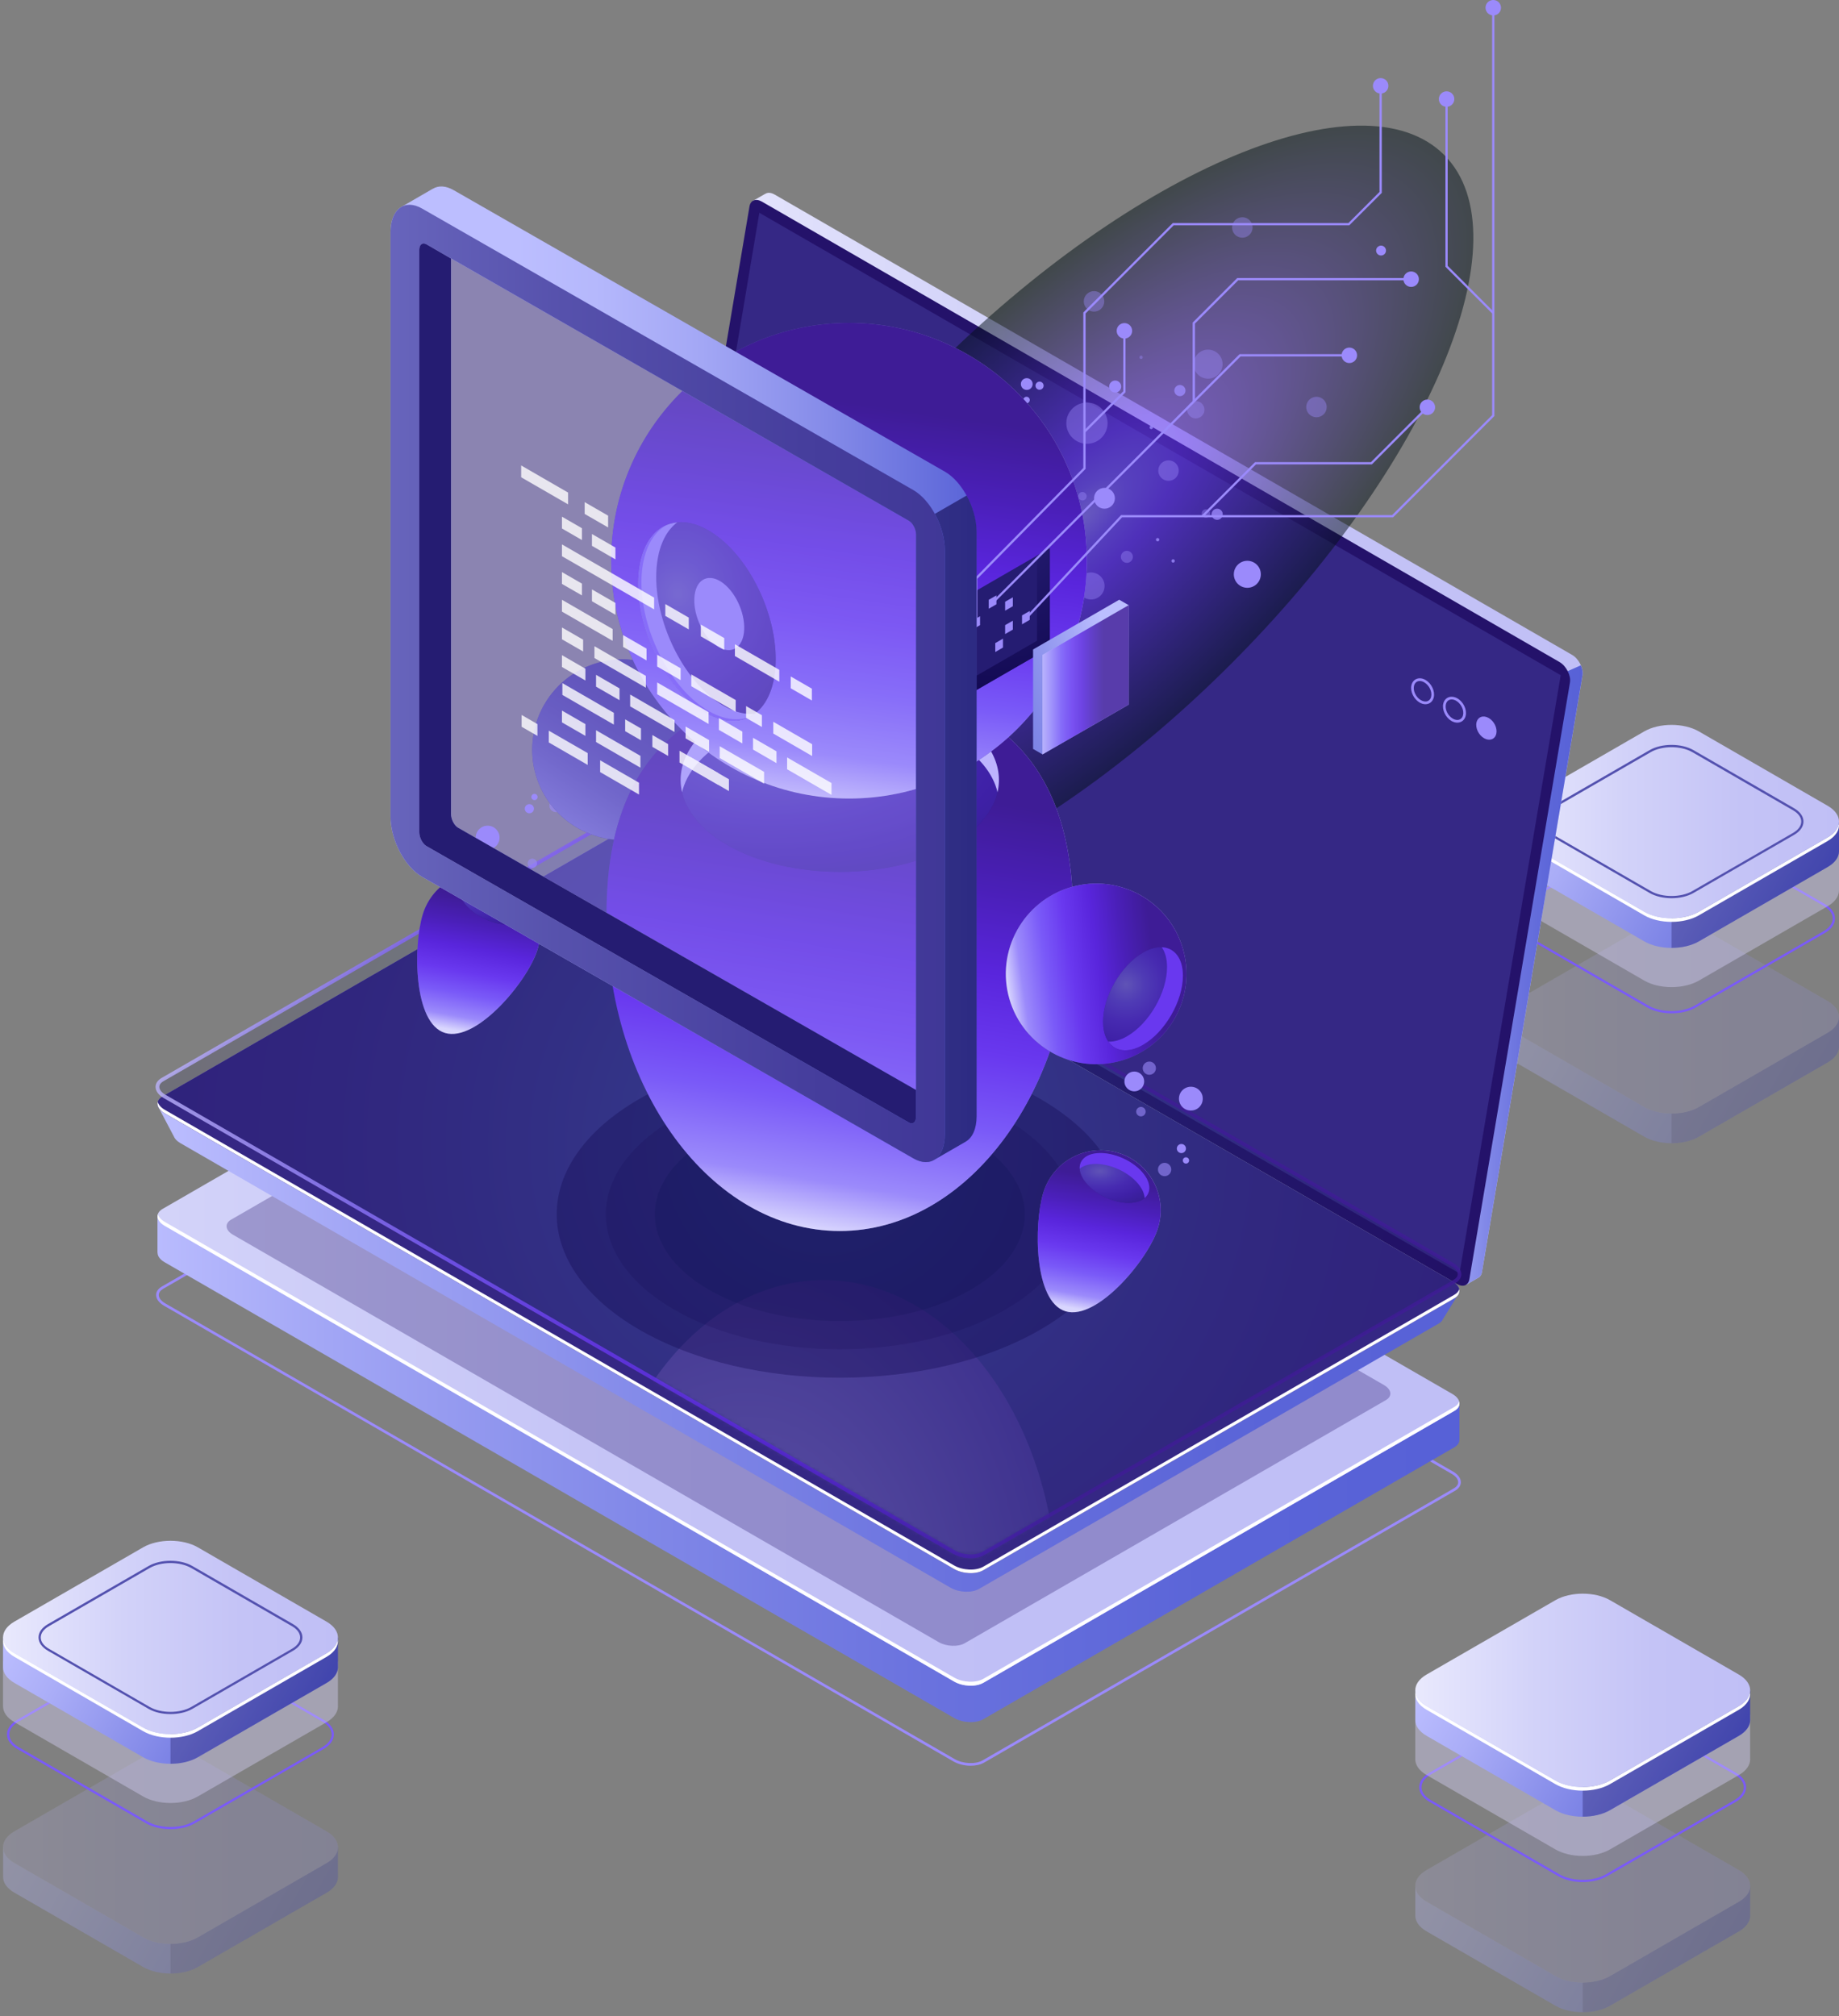 <svg width="373" height="409" viewBox="0 0 373 409" fill="none" xmlns="http://www.w3.org/2000/svg">
<rect x="0" y="0" width="373" height="409" fill="#808080" stroke="none"/>
<g clip-path="url(#clip0_1572_8615)">
<g opacity="0.3">
<path d="M354.974 388.489V382.568L353.34 381.66C352.878 384.457 349.587 386.29 346.846 386.672L328.127 397.622L319.959 400.57L293.885 387.119L294.49 386.768C292.259 385.724 291.064 383.349 289.852 381.174L288.099 382.218L287.055 382.513V388.585C287.055 389.748 287.82 390.904 289.35 391.788L315.472 406.873C318.532 408.643 323.505 408.643 326.565 406.873L352.687 391.796C354.193 390.928 354.958 389.788 354.982 388.649C354.982 388.601 354.982 388.545 354.982 388.497L354.974 388.489Z" fill="url(#paint0_linear_1572_8615)"/>
<path opacity="0.3" d="M346.838 386.673L328.119 397.622L321.011 400.188V408.189C323.019 408.189 325.027 407.751 326.557 406.866L352.679 391.789C354.185 390.92 354.95 389.781 354.974 388.641C354.974 388.593 354.974 388.538 354.974 388.49V382.569L353.476 381.74H353.317C352.807 384.489 349.555 386.298 346.838 386.681V386.673Z" fill="#0F054C"/>
<path d="M326.565 400.849L352.687 385.772C355.747 384.003 355.747 381.134 352.687 379.365L326.565 364.28C323.505 362.511 318.532 362.511 315.472 364.28L289.35 379.357C286.29 381.126 286.29 383.995 289.35 385.764L315.472 400.849C318.532 402.618 323.505 402.618 326.565 400.849Z" fill="url(#paint1_linear_1572_8615)"/>
<g opacity="0.3">
<path d="M326.565 400.849L352.687 385.772C355.747 384.003 355.747 381.134 352.687 379.365L326.565 364.28C323.505 362.511 318.532 362.511 315.472 364.28L289.35 379.357C286.29 381.126 286.29 383.995 289.35 385.764L315.472 400.849C318.532 402.618 323.505 402.618 326.565 400.849Z" fill="#0F054C"/>
</g>
</g>
<path d="M325.934 380.619L352.056 365.533C353.411 364.753 354.16 363.693 354.16 362.561C354.16 361.429 353.411 360.37 352.056 359.589L325.934 344.504C323.217 342.934 318.802 342.934 316.085 344.504L289.963 359.581C288.608 360.362 287.859 361.422 287.859 362.553C287.859 363.685 288.608 364.745 289.963 365.525L316.085 380.611C317.44 381.392 319.225 381.79 321.01 381.79C322.795 381.79 324.58 381.399 325.934 380.611V380.619ZM290.194 365.135C288.983 364.434 288.321 363.525 288.321 362.553C288.321 361.581 288.991 360.672 290.194 359.979L316.316 344.902C318.906 343.412 323.113 343.412 325.703 344.902L351.825 359.987C353.037 360.68 353.698 361.597 353.698 362.561C353.698 363.525 353.029 364.442 351.825 365.135L325.703 380.22C323.113 381.718 318.906 381.71 316.316 380.22L290.194 365.135Z" fill="#7A5AF8"/>
<path opacity="0.4" d="M354.973 356.775V347.834L353.34 346.926C352.878 349.723 349.587 351.555 346.845 351.938L328.126 362.887L319.958 365.836L293.884 352.384L294.49 352.034C292.258 350.99 291.063 348.615 289.852 346.439L288.099 347.483L287.055 347.778V356.871C287.055 358.034 287.82 359.19 289.35 360.074L315.472 375.159C318.532 376.928 323.504 376.928 326.564 375.159L352.686 360.082C354.193 359.214 354.958 358.074 354.981 356.934C354.981 356.887 354.981 356.831 354.981 356.783L354.973 356.775Z" fill="#D9D6FE"/>
<path d="M354.973 348.821V342.9L353.34 341.992C352.878 344.789 349.587 346.622 346.845 347.004L328.126 357.954L319.958 360.902L293.884 347.451L294.49 347.1C292.258 346.056 291.063 343.681 289.852 341.506L288.099 342.55L287.055 342.845V348.917C287.055 350.08 287.82 351.236 289.35 352.12L315.472 367.205C318.532 368.975 323.504 368.975 326.564 367.205L352.686 352.128C354.193 351.26 354.958 350.12 354.981 348.981C354.981 348.933 354.981 348.877 354.981 348.829L354.973 348.821Z" fill="url(#paint2_linear_1572_8615)"/>
<path opacity="0.3" d="M346.837 347.005L328.119 357.954L321.01 360.52V368.521C323.018 368.521 325.027 368.083 326.557 367.198L352.679 352.121C354.185 351.252 354.95 350.113 354.974 348.973C354.974 348.926 354.974 348.87 354.974 348.822V342.901L353.475 342.072H353.316C352.806 344.822 349.555 346.63 346.837 347.013V347.005Z" fill="#0F054C"/>
<path d="M326.564 361.181L352.686 346.104C355.746 344.335 355.746 341.466 352.686 339.697L326.564 324.612C323.504 322.843 318.532 322.843 315.472 324.612L289.35 339.689C286.29 341.458 286.29 344.327 289.35 346.096L315.472 361.181C318.532 362.95 323.504 362.95 326.564 361.181Z" fill="url(#paint3_linear_1572_8615)"/>
<path d="M352.678 346.105L326.556 361.182C323.496 362.951 318.524 362.951 315.464 361.182L289.342 346.097C287.971 345.308 287.222 344.296 287.078 343.26C286.895 344.543 287.652 345.858 289.342 346.83L315.464 361.915C318.524 363.684 323.496 363.684 326.556 361.915L352.678 346.838C354.368 345.858 355.125 344.543 354.941 343.268C354.798 344.304 354.041 345.316 352.678 346.105Z" fill="white"/>
<g opacity="0.3">
<path d="M68.534 380.636V374.715L66.9 373.806C66.438 376.603 63.147 378.436 60.406 378.819L41.687 389.768L33.519 392.717L7.445 379.265L8.05 378.914C5.819 377.871 4.624 375.496 3.412 373.32L1.659 374.364L0.615 374.659V380.731C0.615 381.895 1.38 383.05 2.91 383.935L29.032 399.02C32.092 400.789 37.065 400.789 40.125 399.02L66.247 383.943C67.753 383.074 68.518 381.935 68.542 380.795C68.542 380.747 68.542 380.692 68.542 380.644L68.534 380.636Z" fill="url(#paint4_linear_1572_8615)"/>
<path opacity="0.3" d="M60.406 378.825L41.687 389.774L34.579 392.34V400.341C36.587 400.341 38.595 399.903 40.125 399.018L66.247 383.941C67.753 383.073 68.518 381.933 68.542 380.793C68.542 380.746 68.542 380.69 68.542 380.642V374.729L67.044 373.9H66.885C66.374 376.65 63.123 378.459 60.406 378.841V378.825Z" fill="#0F054C"/>
<path d="M40.125 393.001L66.247 377.924C69.307 376.155 69.307 373.286 66.247 371.517L40.125 356.432C37.065 354.663 32.092 354.663 29.032 356.432L2.91 371.509C-0.15 373.279 -0.15 376.147 2.91 377.916L29.032 393.001C32.092 394.771 37.065 394.771 40.125 393.001Z" fill="url(#paint5_linear_1572_8615)"/>
<g opacity="0.3">
<path d="M40.124 393.001L66.246 377.924C69.306 376.155 69.306 373.286 66.246 371.517L40.124 356.432C37.064 354.663 32.092 354.663 29.032 356.432L2.91 371.509C-0.15 373.279 -0.15 376.147 2.91 377.916L29.032 393.001C32.092 394.771 37.064 394.771 40.124 393.001Z" fill="#0F054C"/>
</g>
</g>
<path d="M39.494 369.884L65.616 354.807C66.971 354.026 67.72 352.966 67.72 351.834C67.72 350.703 66.971 349.643 65.616 348.862L39.494 333.777C36.777 332.207 32.362 332.207 29.644 333.777L3.522 348.854C2.168 349.635 1.419 350.695 1.419 351.827C1.419 352.958 2.168 354.018 3.522 354.799L29.644 369.884C30.999 370.665 32.784 371.063 34.569 371.063C36.354 371.063 38.139 370.673 39.494 369.884ZM39.271 334.167L65.393 349.253C66.604 349.946 67.266 350.862 67.266 351.827C67.266 352.791 66.596 353.707 65.393 354.408L39.271 369.486C36.681 370.976 32.473 370.984 29.884 369.486L3.761 354.4C2.55 353.699 1.889 352.791 1.889 351.819C1.889 350.846 2.558 349.938 3.761 349.245L29.884 334.167C31.174 333.418 32.88 333.044 34.577 333.044C36.275 333.044 37.98 333.418 39.271 334.167Z" fill="#7A5AF8"/>
<path opacity="0.4" d="M68.534 346.039V337.098L66.9 336.189C66.438 338.986 63.147 340.819 60.405 341.202L41.686 352.151L33.518 355.099L7.444 341.648L8.05 341.297C5.818 340.253 4.623 337.879 3.412 335.703L1.659 336.747L0.615 337.042V346.134C0.615 347.298 1.38 348.453 2.91 349.338L29.032 364.423C32.092 366.192 37.064 366.192 40.124 364.423L66.246 349.346C67.753 348.477 68.518 347.338 68.541 346.198C68.541 346.15 68.541 346.095 68.541 346.047L68.534 346.039Z" fill="#D9D6FE"/>
<path d="M68.533 338.085V332.164L66.899 331.256C66.437 334.053 63.146 335.886 60.405 336.268L41.686 347.217L33.518 350.166L7.444 336.714L8.049 336.364C5.818 335.32 4.623 332.945 3.411 330.77L1.658 331.813L0.614 332.108V338.181C0.614 339.344 1.379 340.5 2.909 341.384L29.031 356.469C32.091 358.238 37.064 358.238 40.124 356.469L66.246 341.392C67.752 340.523 68.517 339.384 68.541 338.244C68.541 338.197 68.541 338.141 68.541 338.093L68.533 338.085Z" fill="url(#paint6_linear_1572_8615)"/>
<path opacity="0.3" d="M60.405 336.276L41.686 347.226L34.578 349.792V357.792C36.586 357.792 38.594 357.354 40.124 356.47L66.246 341.393C67.752 340.524 68.517 339.384 68.541 338.245C68.541 338.197 68.541 338.141 68.541 338.093V332.173L67.043 331.344H66.883C66.374 334.093 63.122 335.902 60.405 336.284V336.276Z" fill="#0F054C"/>
<path d="M40.124 350.453L66.246 335.376C69.306 333.606 69.306 330.738 66.246 328.969L40.124 313.883C37.064 312.114 32.091 312.114 29.031 313.883L2.909 328.961C-0.151 330.73 -0.151 333.598 2.909 335.368L29.031 350.453C32.091 352.222 37.064 352.222 40.124 350.453Z" fill="url(#paint7_linear_1572_8615)"/>
<path d="M39.025 346.652L59.433 334.866C60.66 334.157 61.337 333.2 61.337 332.165C61.337 331.129 60.66 330.172 59.433 329.463L39.025 317.677C36.578 316.259 32.586 316.259 30.131 317.677L9.723 329.463C8.496 330.172 7.818 331.129 7.818 332.165C7.818 333.2 8.496 334.157 9.723 334.866L30.131 346.652C31.358 347.361 32.968 347.712 34.578 347.712C36.188 347.712 37.797 347.361 39.025 346.652ZM9.946 334.476C8.862 333.854 8.265 333.033 8.265 332.173C8.265 331.312 8.862 330.491 9.946 329.87L30.354 318.084C32.681 316.737 36.467 316.745 38.793 318.084L59.202 329.87C60.285 330.499 60.875 331.312 60.875 332.173C60.875 333.033 60.278 333.854 59.202 334.476L38.793 346.261C36.467 347.6 32.681 347.6 30.354 346.261L9.946 334.476Z" fill="#5351AF"/>
<path d="M66.245 335.368L40.123 350.445C37.063 352.215 32.091 352.215 29.03 350.445L2.909 335.36C1.538 334.571 0.789 333.559 0.645 332.523C0.462 333.806 1.219 335.121 2.909 336.094L29.03 351.179C32.091 352.948 37.063 352.948 40.123 351.179L66.245 336.101C67.935 335.121 68.692 333.806 68.508 332.531C68.365 333.567 67.608 334.579 66.245 335.368Z" fill="white"/>
<g opacity="0.3">
<path d="M373 212.202V206.281L371.366 205.373C370.904 208.17 367.613 210.003 364.872 210.385L346.153 221.334L337.985 224.283L311.91 210.832L312.516 210.481C310.285 209.437 309.089 207.062 307.878 204.887L306.125 205.931L305.081 206.226V212.298C305.081 213.461 305.846 214.617 307.376 215.501L333.498 230.586C336.558 232.355 341.531 232.355 344.591 230.586L370.713 215.509C372.219 214.641 372.984 213.501 373.008 212.362C373.008 212.314 373.008 212.258 373.008 212.21H373V212.202Z" fill="url(#paint8_linear_1572_8615)"/>
<path opacity="0.3" d="M364.864 210.386L346.145 221.335L339.037 223.901V231.902C341.045 231.902 343.053 231.464 344.583 230.579L370.705 215.502C372.211 214.633 372.976 213.494 373 212.354C373 212.306 373 212.251 373 212.203V206.282L371.502 205.453H371.342C370.832 208.202 367.581 210.011 364.864 210.394V210.386Z" fill="#0F054C"/>
<path d="M344.583 224.562L370.705 209.485C373.765 207.716 373.765 204.847 370.705 203.078L344.583 187.993C341.523 186.224 336.55 186.224 333.49 187.993L307.368 203.07C304.308 204.839 304.308 207.708 307.368 209.477L333.49 224.562C336.55 226.331 341.523 226.331 344.583 224.562Z" fill="url(#paint9_linear_1572_8615)"/>
<g opacity="0.3">
<path d="M344.583 224.562L370.705 209.485C373.765 207.716 373.765 204.847 370.705 203.078L344.583 187.993C341.523 186.224 336.55 186.224 333.49 187.993L307.368 203.07C304.308 204.839 304.308 207.708 307.368 209.477L333.49 224.562C336.55 226.331 341.523 226.331 344.583 224.562Z" fill="#0F054C"/>
</g>
</g>
<path d="M343.962 204.378L370.084 189.301C371.438 188.52 372.188 187.46 372.188 186.329C372.188 185.197 371.438 184.137 370.084 183.356L343.962 168.271C341.244 166.701 336.83 166.701 334.112 168.271L307.99 183.348C306.635 184.129 305.886 185.189 305.886 186.321C305.886 187.452 306.635 188.512 307.99 189.293L334.112 204.378C335.467 205.159 337.252 205.558 339.037 205.558C340.822 205.558 342.599 205.167 343.962 204.378ZM308.221 188.903C307.01 188.201 306.349 187.293 306.349 186.329C306.349 185.364 307.018 184.448 308.221 183.747L334.343 168.67C336.933 167.179 341.149 167.179 343.731 168.67L369.853 183.747C371.064 184.448 371.725 185.356 371.725 186.321C371.725 187.285 371.056 188.201 369.853 188.903L343.731 203.988C341.141 205.486 336.933 205.478 334.343 203.988L308.221 188.903Z" fill="#7A5AF8"/>
<path opacity="0.4" d="M373 180.531V171.59L371.366 170.681C370.904 173.478 367.613 175.311 364.872 175.694L346.153 186.643L337.985 189.592L311.911 176.14L312.516 175.789C310.285 174.746 309.09 172.371 307.878 170.195L306.125 171.239L305.081 171.534V180.627C305.081 181.79 305.846 182.946 307.376 183.83L333.498 198.915C336.558 200.684 341.531 200.684 344.591 198.915L370.705 183.83C372.211 182.961 372.976 181.822 373 180.682C373 180.635 373 180.579 373 180.531Z" fill="#D9D6FE"/>
<path d="M373 172.577V166.656L371.366 165.748C370.904 168.545 367.613 170.378 364.872 170.76L346.153 181.709L337.985 184.658L311.911 171.207L312.516 170.856C310.285 169.812 309.09 167.437 307.878 165.262L306.125 166.306L305.081 166.6V172.673C305.081 173.836 305.846 174.992 307.376 175.876L333.498 190.961C336.558 192.73 341.531 192.73 344.591 190.961L370.705 175.876C372.211 175.008 372.976 173.868 373 172.729C373 172.681 373 172.625 373 172.577Z" fill="url(#paint10_linear_1572_8615)"/>
<path opacity="0.3" d="M364.864 170.767L346.145 181.716L339.037 184.282V192.283C341.045 192.283 343.053 191.845 344.583 190.96L370.705 175.875C372.211 175.006 372.976 173.867 373 172.727C373 172.679 373 172.624 373 172.576V166.655L371.502 165.826H371.342C370.832 168.575 367.581 170.384 364.864 170.767Z" fill="#0F054C"/>
<path d="M344.583 184.945L370.705 169.868C373.765 168.099 373.765 165.23 370.705 163.461L344.583 148.376C341.523 146.607 336.55 146.607 333.49 148.376L307.368 163.453C304.308 165.222 304.308 168.091 307.368 169.86L333.49 184.945C336.55 186.714 341.523 186.714 344.583 184.945Z" fill="url(#paint11_linear_1572_8615)"/>
<path d="M343.484 181.144L363.892 169.358C365.119 168.649 365.796 167.693 365.796 166.657C365.796 165.621 365.119 164.665 363.892 163.955L343.484 152.169C341.029 150.751 337.037 150.751 334.59 152.169L314.182 163.955C312.955 164.665 312.277 165.621 312.277 166.657C312.277 167.693 312.955 168.649 314.182 169.358L334.59 181.144C335.817 181.853 337.427 182.204 339.037 182.204C340.647 182.204 342.256 181.853 343.484 181.144ZM343.252 152.576L363.661 164.362C364.744 164.983 365.342 165.804 365.342 166.665C365.342 167.525 364.744 168.346 363.669 168.968L343.26 180.754C340.933 182.1 337.148 182.092 334.821 180.754L314.413 168.968C313.329 168.346 312.732 167.525 312.732 166.665C312.732 165.804 313.329 164.983 314.405 164.362L334.813 152.576C335.977 151.906 337.507 151.572 339.029 151.572C340.551 151.572 342.089 151.906 343.244 152.576H343.252Z" fill="#5351AF"/>
<path d="M370.704 169.868L344.582 184.945C341.522 186.715 336.55 186.715 333.49 184.945L307.368 169.86C305.997 169.071 305.248 168.059 305.104 167.023C304.921 168.306 305.678 169.621 307.368 170.593L333.49 185.679C336.55 187.448 341.522 187.448 344.582 185.679L370.704 170.601C372.394 169.621 373.151 168.306 372.967 167.031C372.824 168.067 372.067 169.079 370.704 169.868Z" fill="white"/>
<path d="M199.582 357.57L295.136 302.401C295.885 301.971 296.3 301.357 296.3 300.68C296.3 299.883 295.726 299.094 294.714 298.512L134.579 206.057C132.755 205.005 129.973 204.894 128.388 205.81L32.833 260.979C32.084 261.409 31.669 262.023 31.669 262.7C31.669 263.497 32.251 264.286 33.255 264.868L193.39 357.322C194.386 357.896 195.661 358.191 196.872 358.191C197.884 358.191 198.856 357.984 199.582 357.57ZM134.308 206.527L294.443 298.982C295.28 299.468 295.758 300.082 295.758 300.68C295.758 301.158 295.439 301.596 294.865 301.931L199.303 357.099C197.86 357.928 195.334 357.817 193.653 356.852L33.518 264.397C32.681 263.911 32.203 263.298 32.203 262.7C32.203 262.222 32.522 261.784 33.088 261.449L128.643 206.28C129.296 205.906 130.165 205.723 131.081 205.723C132.197 205.723 133.376 205.993 134.293 206.527H134.308Z" fill="#9B8AFB"/>
<path d="M296.029 284.693L287.208 283.426L134.444 195.227C132.691 194.215 130.038 194.103 128.523 194.98L37.543 247.511L31.941 246.706V254.141H31.957C31.965 254.81 32.443 255.511 33.391 256.053L193.526 348.508C195.279 349.52 197.932 349.632 199.446 348.755L295.001 293.587C295.703 293.18 296.021 292.638 296.005 292.073H296.021V284.701L296.029 284.693Z" fill="url(#paint12_linear_1572_8615)"/>
<path d="M33.391 248.659L193.526 341.114C195.279 342.126 197.932 342.237 199.446 341.361L295.001 286.192C296.515 285.316 296.332 283.786 294.579 282.774L134.444 190.319C132.691 189.307 130.038 189.195 128.523 190.072L32.969 245.24C31.454 246.117 31.638 247.647 33.391 248.659Z" fill="url(#paint13_linear_1572_8615)"/>
<path opacity="0.3" d="M47.257 250.475L190.386 333.112C191.955 334.021 194.322 334.117 195.677 333.336L281.087 284.024C282.442 283.243 282.275 281.873 280.705 280.964L137.576 198.327C136.006 197.418 133.639 197.323 132.284 198.104L46.874 247.415C45.519 248.196 45.687 249.567 47.257 250.475Z" fill="#24126A"/>
<path d="M295.01 285.388L199.455 340.556C197.941 341.433 195.287 341.321 193.534 340.309L33.4 247.854C32.635 247.408 32.181 246.866 32.029 246.324C31.79 247.105 32.252 247.998 33.4 248.659L193.534 341.114C195.287 342.126 197.941 342.238 199.455 341.361L295.01 286.193C295.863 285.698 296.158 285.005 295.958 284.304C295.831 284.71 295.528 285.085 295.01 285.388Z" fill="white"/>
<path d="M134.156 161.499L154.397 41.4L152.771 40.715L155.218 39.312V39.328C155.688 39.01 156.357 39.034 157.098 39.456L318.883 132.859C320.213 133.624 321.217 135.592 320.986 136.971L300.586 258.026C300.482 258.656 300.164 259.078 299.733 259.261L297.343 260.648L296.928 258.417L297.064 258.457L136.26 165.619C134.929 164.854 133.925 162.886 134.156 161.507V161.499Z" fill="url(#paint14_linear_1572_8615)"/>
<path d="M317.974 136.142L320.636 134.963C320.93 135.64 321.082 136.357 320.978 136.963L300.578 258.018C300.474 258.648 300.155 259.07 299.725 259.253L297.335 260.64L296.92 258.409L297.056 258.449L288.919 253.747L317.974 136.142Z" fill="url(#paint15_linear_1572_8615)"/>
<path d="M133.718 167.061L295.502 260.465C296.753 261.19 297.821 260.768 298.036 259.477L318.437 138.421C318.668 137.043 317.664 135.082 316.333 134.309L154.549 40.906C153.297 40.189 152.23 40.603 152.014 41.894L131.614 162.95C131.383 164.328 132.387 166.288 133.718 167.061Z" fill="#24126A"/>
<g opacity="0.51">
<path d="M154.014 43.16L316.556 136.962L296.028 258.32L133.598 164.582L154.014 43.16Z" fill="#453C9E"/>
</g>
<path d="M32.026 224.372L40.855 228.986L129.382 177.874C130.864 177.021 133.454 177.125 135.159 178.113L287.851 266.264C289.309 265.444 295.971 262.24 295.971 262.24L292.736 267.492C292.736 267.492 292.728 267.484 292.72 267.484C292.584 267.858 292.298 268.209 291.819 268.488L198.576 322.318C197.093 323.17 194.503 323.067 192.798 322.078L36.552 231.871C35.851 231.464 35.421 230.978 35.245 230.476H35.23L32.018 224.372H32.026Z" fill="url(#paint16_linear_1572_8615)"/>
<path d="M33.389 225.825L193.524 318.28C195.277 319.292 197.931 319.403 199.445 318.527L295 263.358C296.514 262.482 296.331 260.952 294.578 259.94L134.443 167.485C132.69 166.473 130.036 166.361 128.522 167.238L32.967 222.406C31.453 223.283 31.636 224.813 33.389 225.825Z" fill="url(#paint17_linear_1572_8615)"/>
<path d="M33.389 225.825L193.524 318.28C195.277 319.292 197.931 319.403 199.445 318.527L295 263.358C296.514 262.482 296.331 260.952 294.578 259.94L134.443 167.485C132.69 166.473 130.036 166.361 128.522 167.238L32.967 222.406C31.453 223.283 31.636 224.813 33.389 225.825Z" fill="#24126A"/>
<path opacity="0.51" d="M33.389 225.825L193.524 318.28C195.277 319.292 197.931 319.403 199.445 318.527L295 263.358C296.514 262.482 296.331 260.952 294.578 259.94L134.443 167.485C132.69 166.473 130.036 166.361 128.522 167.238L32.967 222.406C31.453 223.283 31.636 224.813 33.389 225.825Z" fill="#453C9E"/>
<g opacity="0.3">
<path style="mix-blend-mode:lighten" opacity="0.5" d="M33.388 222.419L193.523 314.873C195.276 315.885 197.929 315.997 199.444 315.12L294.998 259.952C296.512 259.075 296.329 257.545 294.576 256.533L134.441 164.078C132.688 163.066 130.035 162.955 128.521 163.831L32.966 219C31.452 219.876 31.635 221.406 33.388 222.419Z" fill="url(#paint18_radial_1572_8615)"/>
<mask id="mask0_1572_8615" style="mask-type:luminance" maskUnits="userSpaceOnUse" x="31" y="163" width="266" height="153">
<path d="M33.388 222.415L193.523 314.87C195.276 315.882 197.929 315.993 199.444 315.117L294.998 259.948C296.512 259.071 296.329 257.541 294.576 256.529L134.441 164.074C132.688 163.062 130.035 162.951 128.521 163.827L32.966 218.996C31.452 219.873 31.635 221.403 33.388 222.415Z" fill="white"/>
</mask>
<g mask="url(#mask0_1572_8615)">
<path d="M119.811 324.068C119.811 288.503 140.993 259.68 167.115 259.68C193.237 259.68 214.418 288.511 214.418 324.068C214.418 359.633 193.237 370.288 167.115 370.288C140.993 370.288 119.811 359.633 119.811 324.068Z" fill="url(#paint19_radial_1572_8615)"/>
</g>
</g>
<path style="mix-blend-mode:lighten" opacity="0.8" d="M199.636 315.449L295.191 260.281C295.972 259.826 296.402 259.181 296.402 258.472C296.402 257.635 295.804 256.814 294.76 256.208L134.626 163.754C132.737 162.662 129.972 162.558 128.322 163.507L32.767 218.675C31.986 219.129 31.556 219.767 31.556 220.484C31.556 221.321 32.154 222.142 33.198 222.747L193.332 315.202C194.36 315.792 195.643 316.095 196.863 316.095C197.891 316.095 198.879 315.879 199.628 315.449H199.636ZM33.58 222.094C32.775 221.632 32.321 221.042 32.321 220.484C32.321 219.926 32.775 219.544 33.158 219.329L128.721 164.16C130.131 163.347 132.617 163.459 134.267 164.407L294.402 256.862C295.207 257.324 295.661 257.914 295.661 258.472C295.661 259.029 295.207 259.412 294.824 259.627L199.269 314.796C197.859 315.609 195.372 315.497 193.723 314.549L33.588 222.094H33.58Z" fill="url(#paint20_linear_1572_8615)"/>
<path d="M33.389 225.107L193.524 317.562C195.277 318.574 197.931 318.686 199.445 317.809L295 262.641C295.533 262.33 295.844 261.939 295.964 261.525C296.131 262.202 295.836 262.88 295 263.358L199.445 318.526C197.931 319.403 195.277 319.291 193.524 318.279L33.389 225.825C32.25 225.171 31.788 224.294 32.003 223.521C32.146 224.079 32.6 224.645 33.389 225.107Z" fill="white"/>
<path d="M289.813 142.713C290.315 142.498 290.666 142.043 290.809 141.446C291.096 140.211 290.347 138.641 289.152 137.939C288.514 137.565 287.829 137.493 287.271 137.74C286.769 137.955 286.411 138.41 286.275 139.007C285.988 140.242 286.737 141.812 287.933 142.514C288.323 142.737 288.729 142.856 289.12 142.856C289.367 142.856 289.606 142.808 289.821 142.713H289.813ZM288.873 138.418C289.885 138.999 290.507 140.306 290.275 141.326C290.18 141.749 289.933 142.067 289.598 142.211C289.2 142.386 288.69 142.322 288.204 142.035C287.191 141.454 286.562 140.147 286.801 139.127C286.897 138.704 287.144 138.386 287.478 138.242C287.63 138.179 287.789 138.147 287.964 138.147C288.251 138.147 288.57 138.234 288.873 138.418Z" fill="#9B8AFB"/>
<path d="M296.283 146.451C296.786 146.236 297.144 145.782 297.28 145.184C297.566 143.949 296.817 142.371 295.614 141.678C294.977 141.311 294.291 141.24 293.733 141.479C293.231 141.694 292.873 142.148 292.737 142.746C292.45 143.981 293.2 145.559 294.395 146.252C294.785 146.475 295.192 146.595 295.582 146.595C295.829 146.595 296.068 146.547 296.283 146.451ZM295.343 142.156C296.355 142.738 296.985 144.045 296.746 145.065C296.65 145.487 296.403 145.806 296.06 145.949C295.662 146.125 295.152 146.061 294.666 145.774C293.654 145.192 293.032 143.885 293.263 142.865C293.359 142.443 293.606 142.124 293.949 141.981C294.1 141.917 294.259 141.885 294.435 141.885C294.722 141.885 295.04 141.973 295.343 142.156Z" fill="#9B8AFB"/>
<path d="M303.487 148.857C303.224 149.988 302.116 150.387 301.008 149.749C299.901 149.112 299.215 147.677 299.478 146.546C299.741 145.414 300.849 145.016 301.957 145.653C303.064 146.291 303.75 147.725 303.487 148.857Z" fill="#9B8AFB"/>
<path d="M179.371 77.43L175.912 75.438L176.175 73.836L179.642 75.836L179.371 77.43Z" fill="#42E8E0"/>
<path d="M184.408 80.342L180.942 78.342L181.213 76.74L184.671 78.74L184.408 80.342Z" fill="#42E8E0"/>
<path d="M174.39 74.563L166.796 70.18L167.067 68.578L174.661 72.961L174.39 74.563Z" fill="#42E8E0"/>
<g opacity="0.5">
<path opacity="0.67" d="M210.938 269.767C188.514 282.716 152.16 282.716 129.735 269.767C107.311 256.817 107.311 235.827 129.735 222.886C152.16 209.936 188.514 209.936 210.938 222.886C233.362 235.835 233.362 256.825 210.938 269.767Z" fill="#0F054C"/>
<path opacity="0.67" d="M203.877 265.695C185.35 276.389 155.307 276.389 136.779 265.695C118.252 255.001 118.252 237.652 136.779 226.958C155.307 216.264 185.35 216.264 203.877 226.958C222.405 237.652 222.405 255.001 203.877 265.695Z" fill="#0F054C"/>
<path opacity="0.9" d="M196.873 261.646C182.218 270.109 158.455 270.109 143.8 261.646C129.145 253.183 129.145 239.468 143.8 231.005C158.455 222.542 182.218 222.542 196.873 231.005C211.527 239.468 211.527 253.183 196.873 261.646Z" fill="#080344"/>
</g>
<path style="mix-blend-mode:lighten" opacity="0.5" d="M146.296 178.023C129.715 161.442 149.093 115.181 189.578 74.696C230.062 34.212 276.323 14.834 292.904 31.415C309.485 47.996 290.107 94.257 249.623 134.741C209.138 175.226 162.877 194.603 146.296 178.023Z" fill="url(#paint21_radial_1572_8615)"/>
<path opacity="0.4" d="M223.177 120.864C224.277 119.828 224.333 118.091 223.297 116.991C222.261 115.891 220.523 115.835 219.424 116.871C218.324 117.907 218.268 119.645 219.304 120.744C220.34 121.844 222.077 121.9 223.177 120.864Z" fill="#9B8AFB"/>
<path d="M254.869 118.497C255.969 117.461 256.024 115.723 254.989 114.624C253.953 113.524 252.215 113.468 251.116 114.504C250.016 115.54 249.96 117.277 250.996 118.377C252.032 119.477 253.769 119.533 254.869 118.497Z" fill="#9B8AFB"/>
<path opacity="0.4" d="M247.043 76.021C248.231 74.906 248.286 73.041 247.179 71.854C246.063 70.666 244.198 70.611 243.011 71.718C241.824 72.834 241.768 74.699 242.876 75.886C243.991 77.073 245.856 77.129 247.043 76.021Z" fill="#9B8AFB"/>
<path opacity="0.4" d="M243.744 84.404C244.453 83.743 244.485 82.627 243.823 81.918C243.162 81.209 242.046 81.177 241.337 81.838C240.628 82.5 240.596 83.615 241.257 84.325C241.919 85.034 243.034 85.066 243.744 84.404Z" fill="#9B8AFB"/>
<path opacity="0.8" d="M240.095 80.054C240.549 79.623 240.573 78.906 240.142 78.452C239.712 77.998 238.995 77.974 238.541 78.404C238.086 78.834 238.062 79.552 238.493 80.006C238.923 80.46 239.64 80.484 240.095 80.054Z" fill="#9B8AFB"/>
<path opacity="0.8" d="M247.649 105.147C248.103 104.717 248.127 104 247.697 103.546C247.267 103.091 246.55 103.067 246.095 103.498C245.641 103.928 245.617 104.645 246.047 105.1C246.478 105.554 247.195 105.578 247.649 105.147Z" fill="#9B8AFB"/>
<path opacity="0.4" d="M231.678 72.737C231.814 72.61 231.822 72.387 231.694 72.251C231.567 72.116 231.344 72.108 231.208 72.235C231.073 72.363 231.065 72.586 231.192 72.722C231.32 72.857 231.543 72.865 231.678 72.737Z" fill="#9B8AFB"/>
<path opacity="0.8" d="M233.743 86.962C233.879 86.835 233.887 86.611 233.759 86.476C233.632 86.341 233.409 86.332 233.273 86.46C233.138 86.588 233.13 86.811 233.257 86.946C233.385 87.082 233.608 87.09 233.743 86.962Z" fill="#9B8AFB"/>
<path opacity="0.8" d="M238.174 114.042C238.309 113.915 238.317 113.691 238.19 113.556C238.062 113.421 237.839 113.413 237.704 113.54C237.568 113.668 237.56 113.891 237.688 114.026C237.815 114.162 238.039 114.17 238.174 114.042Z" fill="#9B8AFB"/>
<path opacity="0.8" d="M235.034 109.73C235.17 109.602 235.178 109.379 235.05 109.244C234.923 109.108 234.7 109.1 234.564 109.228C234.429 109.355 234.421 109.578 234.548 109.714C234.676 109.849 234.899 109.857 235.034 109.73Z" fill="#9B8AFB"/>
<path opacity="0.4" d="M223.328 88.892C225.009 87.314 225.097 84.661 223.511 82.979C221.933 81.298 219.28 81.21 217.598 82.796C215.917 84.374 215.829 87.027 217.415 88.709C218.993 90.39 221.647 90.478 223.328 88.892Z" fill="#9B8AFB"/>
<path d="M200.809 97.028C201.646 96.239 201.685 94.924 200.904 94.087C200.124 93.25 198.801 93.211 197.964 93.992C197.127 94.78 197.087 96.095 197.868 96.932C198.657 97.769 199.972 97.809 200.809 97.028Z" fill="#9B8AFB"/>
<path opacity="0.4" d="M238.429 96.981C239.266 96.192 239.306 94.877 238.525 94.04C237.736 93.204 236.421 93.164 235.584 93.945C234.747 94.734 234.707 96.048 235.488 96.885C236.277 97.722 237.592 97.762 238.429 96.981Z" fill="#9B8AFB"/>
<path opacity="0.4" d="M223.32 62.651C224.157 61.862 224.197 60.547 223.416 59.71C222.627 58.873 221.312 58.834 220.475 59.615C219.638 60.404 219.599 61.718 220.38 62.555C221.168 63.392 222.483 63.432 223.32 62.651Z" fill="#9B8AFB"/>
<path opacity="0.4" d="M197.038 77.598C197.875 76.809 197.915 75.494 197.134 74.657C196.345 73.821 195.03 73.781 194.193 74.562C193.357 75.343 193.317 76.666 194.098 77.502C194.887 78.339 196.202 78.379 197.038 77.598Z" fill="#9B8AFB"/>
<path opacity="0.4" d="M268.44 84.086C269.276 83.297 269.316 81.983 268.535 81.146C267.754 80.309 266.432 80.269 265.595 81.05C264.758 81.839 264.718 83.154 265.499 83.991C266.288 84.827 267.603 84.867 268.44 84.086Z" fill="#9B8AFB"/>
<path opacity="0.4" d="M253.403 47.66C254.239 46.872 254.279 45.557 253.498 44.72C252.717 43.883 251.394 43.843 250.558 44.624C249.721 45.413 249.681 46.728 250.462 47.565C251.251 48.402 252.566 48.441 253.403 47.66Z" fill="#9B8AFB"/>
<path d="M280.799 51.564C281.206 51.181 281.222 50.552 280.847 50.145C280.473 49.739 279.835 49.723 279.429 50.098C279.022 50.472 279.006 51.11 279.381 51.516C279.763 51.922 280.393 51.938 280.799 51.564Z" fill="#9B8AFB"/>
<path opacity="0.4" d="M229.393 113.848C229.887 113.386 229.911 112.613 229.449 112.126C228.987 111.64 228.214 111.608 227.728 112.071C227.234 112.533 227.21 113.306 227.672 113.792C228.134 114.286 228.907 114.31 229.393 113.848Z" fill="#9B8AFB"/>
<path d="M227.025 79.304C227.52 78.841 227.543 78.069 227.081 77.582C226.619 77.088 225.846 77.064 225.36 77.527C224.866 77.989 224.842 78.762 225.304 79.248C225.766 79.742 226.539 79.766 227.025 79.304Z" fill="#9B8AFB"/>
<path d="M211.415 78.842C211.75 78.531 211.765 78.013 211.455 77.678C211.144 77.344 210.626 77.328 210.291 77.639C209.957 77.949 209.941 78.467 210.251 78.802C210.562 79.137 211.08 79.153 211.415 78.842Z" fill="#9B8AFB"/>
<path d="M209.071 78.779C209.549 78.325 209.573 77.568 209.127 77.09C208.681 76.612 207.916 76.588 207.437 77.034C206.959 77.481 206.935 78.246 207.382 78.724C207.836 79.202 208.593 79.226 209.071 78.779Z" fill="#9B8AFB"/>
<path d="M208.657 81.624C208.92 81.377 208.936 80.955 208.689 80.692C208.441 80.429 208.019 80.413 207.756 80.66C207.493 80.907 207.477 81.329 207.724 81.593C207.971 81.855 208.394 81.871 208.657 81.624Z" fill="#9B8AFB"/>
<path opacity="0.4" d="M220.132 101.291C220.474 100.965 220.498 100.423 220.172 100.08C219.845 99.737 219.303 99.713 218.96 100.04C218.618 100.367 218.594 100.909 218.921 101.252C219.247 101.594 219.789 101.618 220.132 101.291Z" fill="#9B8AFB"/>
<path opacity="0.4" d="M245.171 104.797C245.514 104.471 245.537 103.929 245.211 103.586C244.884 103.243 244.342 103.219 243.999 103.546C243.657 103.873 243.633 104.415 243.96 104.757C244.286 105.1 244.828 105.124 245.171 104.797Z" fill="#9B8AFB"/>
<path d="M225.463 102.621C226.316 101.824 226.355 100.485 225.559 99.632C224.762 98.78 223.423 98.74 222.57 99.537C221.718 100.334 221.678 101.672 222.475 102.525C223.271 103.378 224.61 103.418 225.463 102.621Z" fill="#9B8AFB"/>
<path d="M109.039 192.541C107.103 198.972 96.703 211.475 90.264 209.539C83.833 207.602 83.802 191.959 85.738 185.529C87.674 179.098 94.456 175.448 100.895 177.384C107.326 179.321 110.975 186.102 109.039 192.541Z" fill="url(#paint22_radial_1572_8615)"/>
<g style="mix-blend-mode:lighten">
<path d="M109.039 192.541C107.103 198.972 96.703 211.475 90.264 209.539C83.833 207.602 83.802 191.959 85.738 185.529C87.674 179.098 94.456 175.448 100.895 177.384C107.326 179.321 110.975 186.102 109.039 192.541Z" fill="url(#paint23_linear_1572_8615)"/>
</g>
<path d="M96.655 177.466C100.033 177.163 104.353 179.171 106.305 181.944C108.257 184.717 107.102 187.212 103.715 187.515C100.336 187.817 96.017 185.809 94.065 183.036C92.112 180.263 93.268 177.769 96.655 177.466Z" fill="#251C72"/>
<path style="mix-blend-mode:lighten" opacity="0.5" d="M96.655 177.466C100.033 177.163 104.353 179.171 106.305 181.944C108.257 184.717 107.102 187.212 103.715 187.515C100.336 187.817 96.017 185.809 94.065 183.036C92.112 180.263 93.268 177.769 96.655 177.466Z" fill="url(#paint24_radial_1572_8615)"/>
<path d="M93.132 180.613C93.73 180.111 94.599 179.769 95.707 179.673C99.085 179.37 103.404 181.378 105.357 184.152C105.954 185.004 106.257 185.833 106.297 186.574C107.524 185.546 107.62 183.809 106.313 181.944C104.361 179.171 100.042 177.163 96.663 177.466C94.32 177.673 93.053 178.94 93.132 180.613Z" fill="#42E8E0"/>
<path opacity="0.6" d="M107.996 174.174C107.47 174.158 107.032 174.581 107.016 175.107C107 175.633 107.423 176.071 107.949 176.087C108.475 176.103 108.913 175.68 108.929 175.154C108.945 174.628 108.522 174.19 107.996 174.174Z" fill="#9B8AFB"/>
<path d="M98.96 167.495C97.621 167.463 96.513 168.523 96.481 169.862C96.45 171.2 97.509 172.308 98.848 172.34C100.187 172.372 101.295 171.312 101.326 169.973C101.358 168.634 100.298 167.527 98.96 167.495Z" fill="#9B8AFB"/>
<path opacity="0.6" d="M112.81 162.045C112.061 162.029 111.439 162.619 111.423 163.368C111.407 164.117 111.997 164.739 112.746 164.755C113.495 164.771 114.117 164.181 114.132 163.432C114.148 162.683 113.559 162.061 112.81 162.045Z" fill="#9B8AFB"/>
<path d="M107.391 163.121C106.881 163.113 106.45 163.512 106.442 164.03C106.427 164.54 106.833 164.97 107.351 164.978C107.869 164.986 108.291 164.587 108.299 164.07C108.307 163.552 107.909 163.129 107.391 163.121Z" fill="#9B8AFB"/>
<path d="M108.418 161.041C108.068 161.033 107.781 161.312 107.773 161.663C107.765 162.013 108.044 162.3 108.394 162.308C108.745 162.316 109.032 162.037 109.04 161.687C109.048 161.336 108.769 161.049 108.418 161.041Z" fill="#9B8AFB"/>
<path opacity="0.6" d="M100.609 178.891C99.868 178.875 99.254 179.465 99.239 180.206C99.223 180.947 99.812 181.561 100.553 181.576C101.294 181.592 101.908 181.003 101.924 180.262C101.94 179.52 101.35 178.907 100.609 178.891Z" fill="#9B8AFB"/>
<path d="M104.673 178.446C103.566 178.422 102.641 179.298 102.618 180.406C102.594 181.514 103.47 182.438 104.578 182.462C105.686 182.486 106.61 181.609 106.634 180.502C106.658 179.394 105.781 178.47 104.673 178.446Z" fill="#9B8AFB"/>
<path d="M123.601 170.201C113.591 168.726 106.672 159.416 108.146 149.406C109.621 139.396 118.931 132.477 128.941 133.951C138.951 135.426 145.871 144.736 144.396 154.746C142.921 164.756 133.611 171.675 123.601 170.201Z" fill="url(#paint25_radial_1572_8615)"/>
<g style="mix-blend-mode:lighten">
<path d="M136.117 136.616C144.652 142.051 147.162 153.375 141.727 161.91C136.293 170.444 124.969 172.954 116.434 167.52C107.899 162.085 105.389 150.761 110.824 142.226C116.259 133.692 127.583 131.182 136.117 136.616Z" fill="url(#paint26_linear_1572_8615)"/>
</g>
<path d="M217.63 185.329C217.63 220.894 196.449 249.717 170.327 249.717C144.205 249.717 123.024 220.886 123.024 185.329C123.024 149.772 144.205 139.109 170.327 139.109C196.449 139.109 217.63 149.764 217.63 185.329Z" fill="url(#paint27_radial_1572_8615)"/>
<g style="mix-blend-mode:lighten">
<path d="M217.631 185.329C217.631 220.894 196.45 249.717 170.328 249.717C144.206 249.717 123.024 220.886 123.024 185.329C123.024 149.772 144.206 139.109 170.328 139.109C196.45 139.109 217.631 149.764 217.631 185.329Z" fill="url(#paint28_linear_1572_8615)"/>
</g>
<path d="M193.157 171.406C180.55 178.681 160.11 178.681 147.504 171.406C134.897 164.13 134.897 152.328 147.504 145.045C160.11 137.769 180.55 137.769 193.157 145.045C205.764 152.32 205.764 164.122 193.157 171.406Z" fill="#251C72"/>
<path style="mix-blend-mode:lighten" opacity="0.5" d="M193.157 171.406C180.55 178.681 160.11 178.681 147.504 171.406C134.897 164.13 134.897 152.328 147.504 145.045C160.11 137.769 180.55 137.769 193.157 145.045C205.764 152.32 205.764 164.122 193.157 171.406Z" fill="url(#paint29_radial_1572_8615)"/>
<path d="M147.504 150.019C160.111 142.743 180.551 142.743 193.158 150.019C198.362 153.023 201.414 156.8 202.322 160.713C203.613 155.151 200.561 149.326 193.158 145.054C180.551 137.779 160.111 137.779 147.504 145.054C140.101 149.326 137.057 155.159 138.34 160.713C139.248 156.8 142.293 153.023 147.504 150.019Z" fill="#BDB4FE"/>
<path d="M156.246 89.366C156.246 98.052 150.15 108.611 142.627 112.946C135.105 117.289 129.008 113.767 129.008 105.089C129.008 96.403 135.105 85.844 142.627 81.509C150.15 77.174 156.246 80.688 156.246 89.366Z" fill="#BCBEFF"/>
<path d="M172.208 161.987C145.564 161.987 123.964 140.388 123.964 113.744C123.964 87.099 145.564 65.5 172.208 65.5C198.852 65.5 220.452 87.099 220.452 113.744C220.452 140.388 198.852 161.987 172.208 161.987Z" fill="url(#paint30_radial_1572_8615)"/>
<g style="mix-blend-mode:lighten">
<path d="M172.208 161.987C145.563 161.987 123.964 140.388 123.964 113.744C123.964 87.099 145.563 65.5 172.208 65.5C198.852 65.5 220.451 87.099 220.451 113.744C220.451 140.388 198.852 161.987 172.208 161.987Z" fill="url(#paint31_linear_1572_8615)"/>
</g>
<path d="M157.155 136.592C155.92 146.083 148.764 149.055 141.162 143.246C133.559 137.436 128.404 125.037 129.631 115.546C130.866 106.055 138.022 103.082 145.624 108.892C153.227 114.701 158.383 127.101 157.155 136.592Z" fill="#251C72"/>
<path style="mix-blend-mode:lighten" opacity="0.5" d="M157.155 136.592C155.92 146.083 148.764 149.055 141.162 143.246C133.559 137.436 128.404 125.037 129.631 115.546C130.866 106.055 138.022 103.082 145.624 108.892C153.227 114.701 158.383 127.101 157.155 136.592Z" fill="url(#paint32_radial_1572_8615)"/>
<path d="M150.883 128.384C150.437 131.834 147.831 132.918 145.074 130.806C142.309 128.694 140.436 124.184 140.883 120.741C141.329 117.291 143.935 116.207 146.692 118.319C149.457 120.431 151.33 124.941 150.883 128.384Z" fill="#9B8AFB"/>
<path d="M144.812 141.867C137.21 136.057 132.054 123.658 133.281 114.167C133.783 110.302 135.274 107.513 137.369 105.967C133.393 106.341 130.389 109.712 129.632 115.553C128.396 125.044 133.56 137.444 141.163 143.253C145.665 146.696 150.008 147.054 153.06 144.799C150.582 145.03 147.729 144.106 144.804 141.867H144.812Z" fill="#9B8AFB"/>
<path d="M141.815 142.944C134.213 137.135 129.049 124.735 130.284 115.244C130.858 110.853 132.699 107.857 135.265 106.486C132.356 107.682 130.252 110.797 129.631 115.555C128.395 125.046 133.559 137.445 141.161 143.255C145.242 146.371 149.194 146.952 152.167 145.359C149.274 146.546 145.6 145.845 141.815 142.944Z" fill="#7A5AF8"/>
<path d="M204.723 202.62C201.927 192.896 207.544 182.747 217.268 179.951C226.992 177.155 237.142 182.772 239.937 192.496C242.733 202.22 237.116 212.37 227.392 215.166C217.668 217.961 207.519 212.345 204.723 202.62Z" fill="url(#paint33_radial_1572_8615)"/>
<g style="mix-blend-mode:lighten">
<path d="M204.723 202.62C201.928 192.896 207.544 182.747 217.269 179.951C226.993 177.155 237.142 182.772 239.938 192.496C242.734 202.22 237.117 212.37 227.393 215.166C217.669 217.961 207.519 212.345 204.723 202.62Z" fill="url(#paint34_linear_1572_8615)"/>
</g>
<path d="M239.927 197.92C239.927 203.084 236.301 209.363 231.831 211.945C227.36 214.527 223.734 212.431 223.734 207.267C223.734 202.103 227.36 195.824 231.831 193.242C236.301 190.66 239.927 192.756 239.927 197.92Z" fill="#251C72"/>
<path style="mix-blend-mode:lighten" opacity="0.5" d="M239.927 197.92C239.927 203.084 236.301 209.363 231.831 211.945C227.36 214.527 223.734 212.431 223.734 207.267C223.734 202.103 227.36 195.824 231.831 193.242C236.301 190.66 239.927 192.756 239.927 197.92Z" fill="url(#paint35_radial_1572_8615)"/>
<path d="M235.632 192.15C236.317 193.131 236.708 194.485 236.708 196.183C236.708 201.346 233.082 207.626 228.611 210.208C227.241 211.005 225.942 211.347 224.81 211.308C226.205 213.308 228.827 213.69 231.831 211.953C236.301 209.371 239.927 203.092 239.927 197.928C239.927 194.35 238.182 192.246 235.632 192.15Z" fill="#6938EF"/>
<path d="M212.929 131.394L195.453 141.483V121.298L212.929 111.209V131.394Z" fill="#251C72"/>
<path opacity="0.8" d="M210.331 112.715V129.984L195.453 138.574V141.483L212.929 131.394V111.209L210.331 112.715Z" fill="url(#paint36_radial_1572_8615)"/>
<path d="M198.783 126.813L197.221 127.721V125.912L198.783 125.004V126.813Z" fill="#9B8AFB"/>
<path d="M202.106 122.58L200.544 123.481V121.672L202.106 120.771V122.58Z" fill="#9B8AFB"/>
<path d="M205.429 122.979L203.867 123.879V122.07L205.429 121.17V122.979Z" fill="#9B8AFB"/>
<path d="M205.429 127.721L203.867 128.622V126.813L205.429 125.912V127.721Z" fill="#9B8AFB"/>
<path d="M203.429 131.362L201.867 132.27V130.461L203.429 129.553V131.362Z" fill="#9B8AFB"/>
<path d="M208.855 125.737L207.294 126.645V124.836L208.855 123.936V125.737Z" fill="#9B8AFB"/>
<path d="M227.01 126.075L228.923 122.76L227.01 121.66L209.535 131.749V151.926L211.447 153.026L213.36 149.719L227.01 141.837V126.075Z" fill="url(#paint37_linear_1572_8615)"/>
<path d="M228.923 142.939L211.447 153.028V132.85L228.923 122.762V142.939Z" fill="url(#paint38_linear_1572_8615)"/>
<path style="mix-blend-mode:lighten" opacity="0.8" d="M228.923 142.937L211.447 153.026V132.848L228.923 122.76V142.937Z" fill="url(#paint39_linear_1572_8615)"/>
<path d="M208.403 125.453L208.069 125.134L227.385 104.486H282.362L302.643 84.206V1.568H303.105V84.397L282.554 104.949H227.584L208.403 125.453Z" fill="#9B8AFB"/>
<path d="M302.706 63.645L293.176 54.115V20.104H293.63V53.923L303.033 63.319L302.706 63.645Z" fill="#9B8AFB"/>
<path d="M244.071 104.883L243.744 104.557L254.558 93.743H278.066L289.342 82.459L289.669 82.786L278.25 94.205H254.749L244.071 104.883Z" fill="#9B8AFB"/>
<path d="M289.51 84.191C288.642 84.191 287.94 83.489 287.94 82.621C287.94 81.752 288.642 81.051 289.51 81.051C290.379 81.051 291.08 81.752 291.08 82.621C291.08 83.489 290.379 84.191 289.51 84.191Z" fill="#9B8AFB"/>
<path d="M273.684 73.647C272.815 73.647 272.114 72.946 272.114 72.078C272.114 71.209 272.815 70.508 273.684 70.508C274.552 70.508 275.253 71.209 275.253 72.078C275.253 72.946 274.552 73.647 273.684 73.647Z" fill="#9B8AFB"/>
<path d="M286.218 58.204C285.35 58.204 284.648 57.503 284.648 56.634C284.648 55.766 285.35 55.065 286.218 55.065C287.087 55.065 287.788 55.766 287.788 56.634C287.788 57.503 287.087 58.204 286.218 58.204Z" fill="#9B8AFB"/>
<path d="M280.035 18.98C279.166 18.98 278.465 18.278 278.465 17.41C278.465 16.541 279.166 15.84 280.035 15.84C280.903 15.84 281.604 16.541 281.604 17.41C281.604 18.278 280.903 18.98 280.035 18.98Z" fill="#9B8AFB"/>
<path d="M293.407 21.665C292.539 21.665 291.837 20.964 291.837 20.095C291.837 19.227 292.539 18.525 293.407 18.525C294.276 18.525 294.977 19.227 294.977 20.095C294.977 20.964 294.276 21.665 293.407 21.665Z" fill="#9B8AFB"/>
<path d="M302.873 3.13C302.005 3.13 301.304 2.429 301.304 1.56C301.304 0.691 302.005 -0.002 302.873 -0.002C303.742 -0.002 304.443 0.699 304.443 1.568C304.443 2.437 303.742 3.138 302.873 3.138V3.13Z" fill="#9B8AFB"/>
<path d="M228.062 68.681C227.193 68.681 226.492 67.98 226.492 67.111C226.492 66.242 227.193 65.541 228.062 65.541C228.931 65.541 229.632 66.242 229.632 67.111C229.632 67.98 228.931 68.681 228.062 68.681Z" fill="#9B8AFB"/>
<path d="M198.234 126.368H197.772V117.22L197.844 117.148L219.727 94.931V63.39L237.872 45.245H273.501L279.804 38.934V17.418H280.266V39.125L273.684 45.7H238.063L220.189 63.582V95.115L220.117 95.186L198.234 117.411V126.368Z" fill="#9B8AFB"/>
<path d="M220.116 87.737L219.79 87.41L227.83 79.377V67.113H228.292V79.569L220.116 87.737Z" fill="#9B8AFB"/>
<path d="M201.485 122.43L201.167 122.103L251.418 71.844H273.325V72.306H251.61L201.485 122.43Z" fill="#9B8AFB"/>
<path d="M242.366 81.457H241.904V65.447L250.948 56.402H286.219V56.864H251.14L242.366 65.638V81.457Z" fill="#9B8AFB"/>
<path d="M234.9 249.006C232.964 255.437 222.565 267.94 216.126 266.004C209.695 264.067 209.663 248.424 211.599 241.993C213.536 235.562 220.317 231.913 226.756 233.849C233.187 235.786 236.837 242.567 234.9 249.006Z" fill="url(#paint40_radial_1572_8615)"/>
<g style="mix-blend-mode:lighten">
<path d="M234.9 249.006C232.964 255.437 222.565 267.94 216.126 266.004C209.695 264.067 209.663 248.424 211.599 241.993C213.536 235.562 220.317 231.913 226.756 233.849C233.187 235.786 236.837 242.567 234.9 249.006Z" fill="url(#paint41_linear_1572_8615)"/>
</g>
<path d="M222.516 233.931C225.895 233.628 230.214 235.636 232.167 238.409C234.119 241.182 232.964 243.677 229.577 243.979C226.198 244.282 221.879 242.274 219.927 239.501C217.974 236.728 219.13 234.233 222.516 233.931Z" fill="#251C72"/>
<path style="mix-blend-mode:lighten" opacity="0.5" d="M222.516 233.931C225.895 233.628 230.214 235.636 232.167 238.409C234.119 241.182 232.964 243.677 229.577 243.979C226.198 244.282 221.879 242.274 219.927 239.501C217.974 236.728 219.13 234.233 222.516 233.931Z" fill="url(#paint42_radial_1572_8615)"/>
<path d="M218.994 237.078C219.592 236.576 220.461 236.234 221.568 236.138C224.947 235.835 229.266 237.843 231.219 240.617C231.816 241.469 232.119 242.298 232.159 243.039C233.386 242.011 233.482 240.274 232.175 238.409C230.223 235.636 225.903 233.628 222.525 233.931C220.182 234.138 218.915 235.405 218.994 237.078Z" fill="#6938EF"/>
<path opacity="0.6" d="M232.071 226.202C232.453 225.843 232.477 225.238 232.111 224.847C231.744 224.457 231.146 224.441 230.756 224.807C230.365 225.174 230.349 225.772 230.716 226.162C231.075 226.545 231.68 226.568 232.071 226.202Z" fill="#9B8AFB"/>
<path d="M243.195 224.634C244.167 223.718 244.215 222.188 243.306 221.215C242.398 220.243 240.86 220.195 239.888 221.104C238.915 222.012 238.868 223.55 239.776 224.523C240.685 225.495 242.223 225.543 243.195 224.634Z" fill="#9B8AFB"/>
<path opacity="0.6" d="M237.139 238.228C237.681 237.718 237.713 236.858 237.203 236.316C236.693 235.774 235.832 235.742 235.29 236.252C234.748 236.762 234.716 237.623 235.226 238.165C235.736 238.706 236.597 238.738 237.139 238.228Z" fill="#9B8AFB"/>
<path d="M240.254 233.662C240.629 233.311 240.645 232.721 240.294 232.355C239.943 231.98 239.354 231.964 238.987 232.315C238.613 232.666 238.597 233.255 238.947 233.622C239.298 233.996 239.888 234.012 240.254 233.662Z" fill="#9B8AFB"/>
<path d="M240.98 235.87C241.235 235.631 241.251 235.232 241.012 234.969C240.773 234.714 240.374 234.698 240.111 234.937C239.856 235.176 239.84 235.575 240.08 235.838C240.319 236.093 240.717 236.109 240.98 235.87Z" fill="#9B8AFB"/>
<path opacity="0.6" d="M234.031 217.668C234.572 217.158 234.596 216.314 234.094 215.772C233.584 215.23 232.74 215.206 232.198 215.708C231.656 216.21 231.632 217.063 232.134 217.605C232.644 218.146 233.489 218.17 234.031 217.668Z" fill="#9B8AFB"/>
<path d="M231.441 220.84C232.245 220.083 232.293 218.808 231.528 218.003C230.763 217.198 229.496 217.15 228.691 217.915C227.886 218.672 227.839 219.947 228.604 220.752C229.361 221.557 230.636 221.605 231.441 220.84Z" fill="#9B8AFB"/>
<g clip-path="url(#clip1_1572_8615)">
<path opacity="0.4" d="M192.57 230.913C192.57 232.061 191.872 232.589 191.013 232.087L86.565 172.231C85.706 171.738 85.008 170.402 85.008 169.253V43.067C85.008 41.919 85.706 41.391 86.565 41.893L191.013 101.749C191.872 102.251 192.57 103.578 192.57 104.727V230.913Z" fill="#9B8AFB"/>
</g>
<path d="M198.068 107.904V226.426C198.068 229.023 197.191 230.84 195.821 231.613H195.829L189.581 235.215L190.545 230.601L187.517 228.848C187.35 229.326 187.174 229.693 187.047 229.693H184.035L113.359 190.303L90.241 177.034L83.499 170.532L83.38 48.935L85.643 47.986V44.743L81.642 41.842L87.794 38.28V38.296C88.918 37.611 90.4 37.643 92.034 38.583L191.677 95.696C195.207 97.736 198.068 103.203 198.068 107.904ZM189.095 161.192L187.892 108.223L185.724 104.852L111.861 61.286L91.492 48.186V165.137C91.492 166.213 92.145 167.456 92.95 167.926L188.944 222.935L189.095 161.192Z" fill="url(#paint43_linear_1572_8615)"/>
<path opacity="0.6" d="M196.043 100.526L186.489 106.04L187.891 108.216L189.095 161.185L188.943 222.928L187.174 221.908C187.174 223.812 189.589 233.231 189.589 235.216L194.673 232.283L195.844 231.606H195.836C197.215 230.833 198.083 229.016 198.083 226.418V107.897C198.083 105.442 197.303 102.789 196.059 100.518L196.043 100.526Z" fill="#0F054C"/>
<path d="M191.637 111.625V230.146C191.637 234.856 188.776 237.016 185.246 234.975L85.603 177.863C82.073 175.822 79.212 170.356 79.212 165.654V47.133C79.212 42.423 82.073 40.264 85.603 42.304L185.246 99.417C188.776 101.457 191.637 106.924 191.637 111.625ZM185.796 108.422C185.796 107.346 185.142 106.103 184.337 105.633L86.511 49.572C85.706 49.109 85.053 49.603 85.053 50.671V168.858C85.053 169.933 85.706 171.177 86.511 171.647L184.337 227.708C185.142 228.17 185.796 227.676 185.796 226.608V108.422Z" fill="url(#paint44_linear_1572_8615)"/>
<path d="M191.637 111.625V230.146C191.637 234.856 188.776 237.016 185.246 234.975L85.603 177.863C82.073 175.822 79.212 170.356 79.212 165.654V47.133C79.212 42.423 82.073 40.264 85.603 42.304L185.246 99.417C188.776 101.457 191.637 106.924 191.637 111.625ZM185.796 108.422C185.796 107.346 185.142 106.103 184.337 105.633L86.511 49.572C85.706 49.109 85.053 49.603 85.053 50.671V168.858C85.053 169.933 85.706 171.177 86.511 171.647L184.337 227.708C185.142 228.17 185.796 227.676 185.796 226.608V108.422Z" fill="url(#paint45_linear_1572_8615)"/>
<path d="M92.943 167.926C92.138 167.464 91.484 166.212 91.484 165.137V52.441L86.504 49.564C85.699 49.102 85.046 49.596 85.046 50.664V168.85C85.046 169.926 85.699 171.169 86.504 171.639L184.33 227.7C185.135 228.163 185.788 227.668 185.788 226.601V221.11L92.935 167.918L92.943 167.926Z" fill="#251C72"/>
<g opacity="0.8">
<path d="M115.223 102.311L105.708 96.82V94.422L115.223 99.92V102.311Z" fill="white"/>
<path d="M123.342 106.997L118.585 104.256V101.857L123.342 104.607V106.997Z" fill="white"/>
<path d="M118.034 109.552L113.978 107.209V104.811L118.034 107.153V109.552Z" fill="white"/>
<path d="M124.824 113.474L120.066 110.725V108.326L124.824 111.075V113.474Z" fill="white"/>
<path d="M132.674 123.62L113.979 112.83V110.432L132.674 121.229V123.62Z" fill="white"/>
<path d="M118.034 120.784L113.978 118.449V116.051L118.034 118.394V120.784Z" fill="white"/>
<path d="M124.824 124.712L120.066 121.963V119.564L124.824 122.314V124.712Z" fill="white"/>
<path d="M124.258 129.995L113.978 124.067V121.668L124.258 127.605V129.995Z" fill="white"/>
<path d="M131.136 133.972L126.378 131.223V128.832L131.136 131.573V133.972Z" fill="white"/>
<path d="M138.052 137.964L133.295 135.215V132.824L138.052 135.566V137.964Z" fill="white"/>
<path d="M149.218 144.409L140.213 139.205V136.814L149.218 142.01V144.409Z" fill="white"/>
<path d="M143.822 152.531L139.056 149.781V147.383L143.822 150.132V152.531Z" fill="white"/>
<path d="M154.979 158.969L145.974 153.774V151.375L154.979 156.579V158.969Z" fill="white"/>
<path d="M118.736 138.042L113.979 135.301V132.902L118.736 135.652V138.042Z" fill="white"/>
<path d="M125.653 142.036L120.895 139.295V136.896L125.653 139.646V142.036Z" fill="white"/>
<path d="M136.81 148.485L127.813 143.289V140.891L136.81 146.086V148.485Z" fill="white"/>
<path d="M150.572 150.812L145.815 148.063V145.672L150.572 148.413V150.812Z" fill="white"/>
<path d="M157.489 154.802L152.731 152.053V149.662L157.489 152.411V154.802Z" fill="white"/>
<path d="M168.653 161.249L159.648 156.053V153.654L168.653 158.85V161.249Z" fill="white"/>
<path d="M118.736 149.281L113.979 146.539V144.141L118.736 146.89V149.281Z" fill="white"/>
<path d="M129.893 155.727L120.896 150.531V148.133L129.893 153.329V155.727Z" fill="white"/>
<path d="M146.898 131.835L142.141 129.086V126.695L146.898 129.437V131.835Z" fill="white"/>
<path d="M139.703 127.685L134.945 124.936V122.537L139.703 125.286V127.685Z" fill="white"/>
<path d="M158.063 138.284L149.058 133.08V130.689L158.063 135.885V138.284Z" fill="white"/>
<path d="M118.274 132.162L113.979 129.684V127.285L118.274 129.763V132.162Z" fill="white"/>
<path d="M131.001 139.509L120.57 133.485V131.086L131.001 137.11V139.509Z" fill="white"/>
<path d="M143.727 146.858L133.296 140.834V138.443L143.727 144.468V146.858Z" fill="white"/>
<path d="M164.669 142.1L160.382 139.621V137.223L164.669 139.701V142.1Z" fill="white"/>
<path d="M124.505 146.993L114.066 140.969V138.578L124.505 144.603V146.993Z" fill="white"/>
<path d="M130.004 150.173L126.8 148.324V145.926L130.004 147.775V150.173Z" fill="white"/>
<path d="M135.519 153.351L132.315 151.502V149.104L135.519 150.952V153.351Z" fill="white"/>
<path d="M145.71 159.232L137.821 154.682V152.291L145.71 156.841V159.232Z" fill="white"/>
<path d="M147.846 160.476L139.964 155.918V153.527L147.846 158.078V160.476Z" fill="white"/>
<path d="M154.532 147.478L151.329 145.629V143.23L154.532 145.087V147.478Z" fill="white"/>
<path d="M164.725 153.367L156.844 148.809V146.418L164.725 150.968V153.367Z" fill="white"/>
<path d="M109.006 149.281L105.803 147.432V145.033L109.006 146.89V149.281Z" fill="white"/>
<path d="M119.199 155.17L111.31 150.611V148.221L119.199 152.771V155.17Z" fill="white"/>
<path d="M129.606 161.177L121.725 156.627V154.229L129.606 158.779V161.177Z" fill="white"/>
</g>
</g>
<defs>
<linearGradient id="paint0_linear_1572_8615" x1="293.813" y1="370.806" x2="347.698" y2="401.917" gradientUnits="userSpaceOnUse">
<stop stop-color="#BCBEFF"/>
<stop offset="0.23" stop-color="#AAADF7"/>
<stop offset="0.68" stop-color="#7B82E5"/>
<stop offset="1" stop-color="#5761D7"/>
</linearGradient>
<linearGradient id="paint1_linear_1572_8615" x1="287.055" y1="382.569" x2="354.974" y2="382.569" gradientUnits="userSpaceOnUse">
<stop stop-color="#E9E9FD"/>
<stop offset="0.36" stop-color="#D2D2F9"/>
<stop offset="0.71" stop-color="#C4C3F6"/>
<stop offset="1" stop-color="#C0BFF6"/>
</linearGradient>
<linearGradient id="paint2_linear_1572_8615" x1="293.812" y1="331.138" x2="347.698" y2="362.257" gradientUnits="userSpaceOnUse">
<stop stop-color="#BCBEFF"/>
<stop offset="0.23" stop-color="#AAADF7"/>
<stop offset="0.68" stop-color="#7B82E5"/>
<stop offset="1" stop-color="#5761D7"/>
</linearGradient>
<linearGradient id="paint3_linear_1572_8615" x1="287.055" y1="342.901" x2="354.973" y2="342.901" gradientUnits="userSpaceOnUse">
<stop stop-color="#E9E9FD"/>
<stop offset="0.36" stop-color="#D2D2F9"/>
<stop offset="0.71" stop-color="#C4C3F6"/>
<stop offset="1" stop-color="#C0BFF6"/>
</linearGradient>
<linearGradient id="paint4_linear_1572_8615" x1="7.373" y1="362.961" x2="61.266" y2="394.071" gradientUnits="userSpaceOnUse">
<stop stop-color="#BCBEFF"/>
<stop offset="0.23" stop-color="#AAADF7"/>
<stop offset="0.68" stop-color="#7B82E5"/>
<stop offset="1" stop-color="#5761D7"/>
</linearGradient>
<linearGradient id="paint5_linear_1572_8615" x1="0.615" y1="374.713" x2="68.542" y2="374.713" gradientUnits="userSpaceOnUse">
<stop stop-color="#E9E9FD"/>
<stop offset="0.36" stop-color="#D2D2F9"/>
<stop offset="0.71" stop-color="#C4C3F6"/>
<stop offset="1" stop-color="#C0BFF6"/>
</linearGradient>
<linearGradient id="paint6_linear_1572_8615" x1="7.372" y1="320.402" x2="61.265" y2="351.52" gradientUnits="userSpaceOnUse">
<stop stop-color="#BCBEFF"/>
<stop offset="0.23" stop-color="#AAADF7"/>
<stop offset="0.68" stop-color="#7B82E5"/>
<stop offset="1" stop-color="#5761D7"/>
</linearGradient>
<linearGradient id="paint7_linear_1572_8615" x1="0.614" y1="332.164" x2="68.541" y2="332.164" gradientUnits="userSpaceOnUse">
<stop stop-color="#E9E9FD"/>
<stop offset="0.36" stop-color="#D2D2F9"/>
<stop offset="0.71" stop-color="#C4C3F6"/>
<stop offset="1" stop-color="#C0BFF6"/>
</linearGradient>
<linearGradient id="paint8_linear_1572_8615" x1="311.831" y1="194.519" x2="365.724" y2="225.638" gradientUnits="userSpaceOnUse">
<stop stop-color="#BCBEFF"/>
<stop offset="0.23" stop-color="#AAADF7"/>
<stop offset="0.68" stop-color="#7B82E5"/>
<stop offset="1" stop-color="#5761D7"/>
</linearGradient>
<linearGradient id="paint9_linear_1572_8615" x1="305.073" y1="206.281" x2="373" y2="206.281" gradientUnits="userSpaceOnUse">
<stop stop-color="#E9E9FD"/>
<stop offset="0.36" stop-color="#D2D2F9"/>
<stop offset="0.71" stop-color="#C4C3F6"/>
<stop offset="1" stop-color="#C0BFF6"/>
</linearGradient>
<linearGradient id="paint10_linear_1572_8615" x1="311.831" y1="154.902" x2="365.724" y2="186.013" gradientUnits="userSpaceOnUse">
<stop stop-color="#BCBEFF"/>
<stop offset="0.23" stop-color="#AAADF7"/>
<stop offset="0.68" stop-color="#7B82E5"/>
<stop offset="1" stop-color="#5761D7"/>
</linearGradient>
<linearGradient id="paint11_linear_1572_8615" x1="305.073" y1="166.664" x2="373" y2="166.664" gradientUnits="userSpaceOnUse">
<stop stop-color="#E9E9FD"/>
<stop offset="0.36" stop-color="#D2D2F9"/>
<stop offset="0.71" stop-color="#C4C3F6"/>
<stop offset="1" stop-color="#C0BFF6"/>
</linearGradient>
<linearGradient id="paint12_linear_1572_8615" x1="291.073" y1="271.864" x2="26.984" y2="271.864" gradientUnits="userSpaceOnUse">
<stop stop-color="#5761D7"/>
<stop offset="0.18" stop-color="#5B65D8"/>
<stop offset="0.39" stop-color="#6A72DE"/>
<stop offset="0.61" stop-color="#8188E8"/>
<stop offset="0.85" stop-color="#A2A6F5"/>
<stop offset="1" stop-color="#BCBEFF"/>
</linearGradient>
<linearGradient id="paint13_linear_1572_8615" x1="207.288" y1="265.712" x2="-56.809" y2="265.712" gradientUnits="userSpaceOnUse">
<stop stop-color="#C0BFF6"/>
<stop offset="0.29" stop-color="#C4C3F6"/>
<stop offset="0.64" stop-color="#D2D2F9"/>
<stop offset="1" stop-color="#E9E9FD"/>
</linearGradient>
<linearGradient id="paint14_linear_1572_8615" x1="321.01" y1="149.873" x2="134.124" y2="149.873" gradientUnits="userSpaceOnUse">
<stop stop-color="#C0BFF6"/>
<stop offset="0.29" stop-color="#C4C3F6"/>
<stop offset="0.64" stop-color="#D2D2F9"/>
<stop offset="1" stop-color="#E9E9FD"/>
</linearGradient>
<linearGradient id="paint15_linear_1572_8615" x1="321.01" y1="197.805" x2="288.919" y2="197.805" gradientUnits="userSpaceOnUse">
<stop stop-color="#5761D7"/>
<stop offset="0.18" stop-color="#5B65D8"/>
<stop offset="0.39" stop-color="#6A72DE"/>
<stop offset="0.61" stop-color="#8188E8"/>
<stop offset="0.85" stop-color="#A2A6F5"/>
<stop offset="1" stop-color="#BCBEFF"/>
</linearGradient>
<linearGradient id="paint16_linear_1572_8615" x1="295.971" y1="250.096" x2="32.018" y2="250.096" gradientUnits="userSpaceOnUse">
<stop stop-color="#5761D7"/>
<stop offset="0.18" stop-color="#5B65D8"/>
<stop offset="0.39" stop-color="#6A72DE"/>
<stop offset="0.61" stop-color="#8188E8"/>
<stop offset="0.85" stop-color="#A2A6F5"/>
<stop offset="1" stop-color="#BCBEFF"/>
</linearGradient>
<linearGradient id="paint17_linear_1572_8615" x1="207.286" y1="242.878" x2="-56.81" y2="242.878" gradientUnits="userSpaceOnUse">
<stop stop-color="#C0BFF6"/>
<stop offset="0.29" stop-color="#C4C3F6"/>
<stop offset="0.64" stop-color="#D2D2F9"/>
<stop offset="1" stop-color="#E9E9FD"/>
</linearGradient>
<radialGradient id="paint18_radial_1572_8615" cx="0" cy="0" r="1" gradientUnits="userSpaceOnUse" gradientTransform="translate(167.281 232.212) scale(167.187 167.187)">
<stop stop-color="#42E8E0"/>
<stop offset="0.11" stop-color="#36B5BF"/>
<stop offset="0.22" stop-color="#2C87A0"/>
<stop offset="0.34" stop-color="#235F86"/>
<stop offset="0.46" stop-color="#1B3E71"/>
<stop offset="0.58" stop-color="#162560"/>
<stop offset="0.71" stop-color="#121355"/>
<stop offset="0.85" stop-color="#0F084E"/>
<stop offset="1" stop-color="#0F054C"/>
</radialGradient>
<radialGradient id="paint19_radial_1572_8615" cx="0" cy="0" r="1" gradientUnits="userSpaceOnUse" gradientTransform="translate(151.445 330.465) rotate(180) scale(81.488 110.74)">
<stop stop-color="#C0BFF6"/>
<stop offset="1" stop-color="#393091"/>
</radialGradient>
<linearGradient id="paint20_linear_1572_8615" x1="31.564" y1="239.474" x2="296.41" y2="239.474" gradientUnits="userSpaceOnUse">
<stop stop-color="#BDB4FE"/>
<stop offset="0.11" stop-color="#9B8AFB"/>
<stop offset="0.22" stop-color="#7A5AF8"/>
<stop offset="0.34" stop-color="#6938EF"/>
<stop offset="0.46" stop-color="#5925DC"/>
<stop offset="0.58" stop-color="#4A1FB8"/>
<stop offset="0.71" stop-color="#3E1C96"/>
<stop offset="0.85" stop-color="#3E1C96"/>
<stop offset="1" stop-color="#3E1C96"/>
</linearGradient>
<radialGradient id="paint21_radial_1572_8615" cx="0" cy="0" r="1" gradientUnits="userSpaceOnUse" gradientTransform="translate(219.84 104.936) rotate(45) scale(50.518 123.215)">
<stop stop-color="#9B8AFB"/>
<stop offset="0.09" stop-color="#7A5AF8"/>
<stop offset="0.21" stop-color="#6938EF"/>
<stop offset="0.84" stop-color="#021017"/>
<stop offset="1" stop-color="#010D14"/>
</radialGradient>
<radialGradient id="paint22_radial_1572_8615" cx="0" cy="0" r="1" gradientUnits="userSpaceOnUse" gradientTransform="translate(105.061 182.971) rotate(16.76) scale(34.553 34.553)">
<stop stop-color="#C0BFF6"/>
<stop offset="1" stop-color="#393091"/>
</radialGradient>
<linearGradient id="paint23_linear_1572_8615" x1="95.352" y1="209.583" x2="101.301" y2="177.482" gradientUnits="userSpaceOnUse">
<stop stop-color="#D9D6FE"/>
<stop offset="0.09" stop-color="#9B8AFB"/>
<stop offset="0.23" stop-color="#7A5AF8"/>
<stop offset="0.37" stop-color="#6938EF"/>
<stop offset="0.52" stop-color="#5925DC"/>
<stop offset="0.67" stop-color="#4A1FB8"/>
<stop offset="0.83" stop-color="#3E1C96"/>
<stop offset="1" stop-color="#3E1C96"/>
</linearGradient>
<radialGradient id="paint24_radial_1572_8615" cx="0" cy="0" r="1" gradientUnits="userSpaceOnUse" gradientTransform="translate(97.193 181.098) scale(29.807 16.502)">
<stop stop-color="#9B8AFB"/>
<stop offset="0.11" stop-color="#7A5AF8"/>
<stop offset="0.22" stop-color="#6938EF"/>
<stop offset="0.34" stop-color="#5925DC"/>
<stop offset="0.46" stop-color="#4A1FB8"/>
<stop offset="0.58" stop-color="#3E1C96"/>
<stop offset="0.71" stop-color="#121355"/>
<stop offset="0.85" stop-color="#0F084E"/>
<stop offset="1" stop-color="#0F054C"/>
</radialGradient>
<radialGradient id="paint25_radial_1572_8615" cx="0" cy="0" r="1" gradientUnits="userSpaceOnUse" gradientTransform="translate(213.898 93.648) rotate(11.2) scale(105.747 105.747)">
<stop stop-color="#C0BFF6"/>
<stop offset="1" stop-color="#393091"/>
</radialGradient>
<linearGradient id="paint26_linear_1572_8615" x1="116.653" y1="167.444" x2="136.334" y2="136.538" gradientUnits="userSpaceOnUse">
<stop stop-color="#706EC4"/>
<stop offset="0.02" stop-color="#6D6BC1"/>
<stop offset="0.25" stop-color="#5651AC"/>
<stop offset="0.49" stop-color="#463E9D"/>
<stop offset="0.73" stop-color="#3C3393"/>
<stop offset="1" stop-color="#393091"/>
</linearGradient>
<radialGradient id="paint27_radial_1572_8615" cx="0" cy="0" r="1" gradientUnits="userSpaceOnUse" gradientTransform="translate(203.083 175.885) scale(81.488 110.74)">
<stop stop-color="#C0BFF6"/>
<stop offset="1" stop-color="#393091"/>
</radialGradient>
<linearGradient id="paint28_linear_1572_8615" x1="163.741" y1="249.188" x2="181.62" y2="140.413" gradientUnits="userSpaceOnUse">
<stop stop-color="#D9D6FE"/>
<stop offset="0.09" stop-color="#9B8AFB"/>
<stop offset="0.23" stop-color="#7A5AF8"/>
<stop offset="0.37" stop-color="#6938EF"/>
<stop offset="0.52" stop-color="#5925DC"/>
<stop offset="0.67" stop-color="#4A1FB8"/>
<stop offset="0.83" stop-color="#3E1C96"/>
<stop offset="1" stop-color="#3E1C96"/>
</linearGradient>
<radialGradient id="paint29_radial_1572_8615" cx="0" cy="0" r="1" gradientUnits="userSpaceOnUse" gradientTransform="translate(156.668 153.091) scale(136.118 60.846)">
<stop stop-color="#9B8AFB"/>
<stop offset="0.11" stop-color="#7A5AF8"/>
<stop offset="0.22" stop-color="#6938EF"/>
<stop offset="0.34" stop-color="#5925DC"/>
<stop offset="0.46" stop-color="#4A1FB8"/>
<stop offset="0.58" stop-color="#3E1C96"/>
<stop offset="0.71" stop-color="#121355"/>
<stop offset="0.85" stop-color="#0F084E"/>
<stop offset="1" stop-color="#0F054C"/>
</radialGradient>
<radialGradient id="paint30_radial_1572_8615" cx="0" cy="0" r="1" gradientUnits="userSpaceOnUse" gradientTransform="translate(202.314 106.596) scale(81.538 81.538)">
<stop stop-color="#C0BFF6"/>
<stop offset="1" stop-color="#393091"/>
</radialGradient>
<linearGradient id="paint31_linear_1572_8615" x1="165.49" y1="161.525" x2="178.925" y2="65.962" gradientUnits="userSpaceOnUse">
<stop stop-color="#D9D6FE"/>
<stop offset="0.09" stop-color="#9B8AFB"/>
<stop offset="0.23" stop-color="#7A5AF8"/>
<stop offset="0.37" stop-color="#6938EF"/>
<stop offset="0.52" stop-color="#5925DC"/>
<stop offset="0.67" stop-color="#4A1FB8"/>
<stop offset="0.83" stop-color="#3E1C96"/>
<stop offset="1" stop-color="#3E1C96"/>
</linearGradient>
<radialGradient id="paint32_radial_1572_8615" cx="0" cy="0" r="1" gradientUnits="userSpaceOnUse" gradientTransform="translate(137.492 120.518) scale(58.791 65.774)">
<stop stop-color="#9B8AFB"/>
<stop offset="0.11" stop-color="#7A5AF8"/>
<stop offset="0.22" stop-color="#6938EF"/>
<stop offset="0.34" stop-color="#5925DC"/>
<stop offset="0.46" stop-color="#4A1FB8"/>
<stop offset="0.58" stop-color="#3E1C96"/>
<stop offset="0.71" stop-color="#121355"/>
<stop offset="0.85" stop-color="#0F084E"/>
<stop offset="1" stop-color="#0F054C"/>
</radialGradient>
<radialGradient id="paint33_radial_1572_8615" cx="0" cy="0" r="1" gradientUnits="userSpaceOnUse" gradientTransform="translate(233.142 185.609) rotate(11.2) scale(38.219)">
<stop stop-color="#C0BFF6"/>
<stop offset="1" stop-color="#393091"/>
</radialGradient>
<linearGradient id="paint34_linear_1572_8615" x1="204.187" y1="200.12" x2="240.474" y2="194.997" gradientUnits="userSpaceOnUse">
<stop stop-color="#D9D6FE"/>
<stop offset="0.09" stop-color="#9B8AFB"/>
<stop offset="0.23" stop-color="#7A5AF8"/>
<stop offset="0.37" stop-color="#6938EF"/>
<stop offset="0.52" stop-color="#5925DC"/>
<stop offset="0.67" stop-color="#4A1FB8"/>
<stop offset="0.83" stop-color="#3E1C96"/>
<stop offset="1" stop-color="#3E1C96"/>
</linearGradient>
<radialGradient id="paint35_radial_1572_8615" cx="0" cy="0" r="1" gradientUnits="userSpaceOnUse" gradientTransform="translate(228.404 199.713) scale(34.139 34.139)">
<stop stop-color="#9B8AFB"/>
<stop offset="0.11" stop-color="#7A5AF8"/>
<stop offset="0.22" stop-color="#6938EF"/>
<stop offset="0.34" stop-color="#5925DC"/>
<stop offset="0.46" stop-color="#4A1FB8"/>
<stop offset="0.58" stop-color="#3E1C96"/>
<stop offset="0.71" stop-color="#121355"/>
<stop offset="0.85" stop-color="#0F084E"/>
<stop offset="1" stop-color="#0F054C"/>
</radialGradient>
<radialGradient id="paint36_radial_1572_8615" cx="0" cy="0" r="1" gradientUnits="userSpaceOnUse" gradientTransform="translate(200.928 98.272) scale(32.178 41.188)">
<stop stop-color="#2B237C"/>
<stop offset="0.31" stop-color="#251C72"/>
<stop offset="1" stop-color="#0F054C"/>
</radialGradient>
<linearGradient id="paint37_linear_1572_8615" x1="226.229" y1="135.215" x2="180.48" y2="149.129" gradientUnits="userSpaceOnUse">
<stop stop-color="#BCBEFF"/>
<stop offset="0.15" stop-color="#A2A6F5"/>
<stop offset="0.39" stop-color="#8188E8"/>
<stop offset="0.61" stop-color="#6A72DE"/>
<stop offset="0.82" stop-color="#5B65D8"/>
<stop offset="1" stop-color="#5761D7"/>
</linearGradient>
<linearGradient id="paint38_linear_1572_8615" x1="218.308" y1="138.118" x2="155.625" y2="145.585" gradientUnits="userSpaceOnUse">
<stop stop-color="#BCBEFF"/>
<stop offset="0.15" stop-color="#A2A6F5"/>
<stop offset="0.39" stop-color="#8188E8"/>
<stop offset="0.61" stop-color="#6A72DE"/>
<stop offset="0.82" stop-color="#5B65D8"/>
<stop offset="1" stop-color="#5761D7"/>
</linearGradient>
<linearGradient id="paint39_linear_1572_8615" x1="211.448" y1="137.892" x2="228.923" y2="137.892" gradientUnits="userSpaceOnUse">
<stop stop-color="#BDB4FE"/>
<stop offset="0.11" stop-color="#9B8AFB"/>
<stop offset="0.22" stop-color="#7A5AF8"/>
<stop offset="0.34" stop-color="#6938EF"/>
<stop offset="0.46" stop-color="#5925DC"/>
<stop offset="0.58" stop-color="#4A1FB8"/>
<stop offset="0.71" stop-color="#3E1C96"/>
<stop offset="0.85" stop-color="#3E1C96"/>
<stop offset="1" stop-color="#3E1C96"/>
</linearGradient>
<radialGradient id="paint40_radial_1572_8615" cx="0" cy="0" r="1" gradientUnits="userSpaceOnUse" gradientTransform="translate(230.926 239.44) rotate(16.76) scale(34.553 34.553)">
<stop stop-color="#C0BFF6"/>
<stop offset="1" stop-color="#393091"/>
</radialGradient>
<linearGradient id="paint41_linear_1572_8615" x1="221.213" y1="266.048" x2="227.162" y2="233.946" gradientUnits="userSpaceOnUse">
<stop stop-color="#D9D6FE"/>
<stop offset="0.09" stop-color="#9B8AFB"/>
<stop offset="0.23" stop-color="#7A5AF8"/>
<stop offset="0.37" stop-color="#6938EF"/>
<stop offset="0.52" stop-color="#5925DC"/>
<stop offset="0.67" stop-color="#4A1FB8"/>
<stop offset="0.83" stop-color="#3E1C96"/>
<stop offset="1" stop-color="#3E1C96"/>
</linearGradient>
<radialGradient id="paint42_radial_1572_8615" cx="0" cy="0" r="1" gradientUnits="userSpaceOnUse" gradientTransform="translate(223.055 237.562) scale(29.807 16.502)">
<stop stop-color="#9B8AFB"/>
<stop offset="0.11" stop-color="#7A5AF8"/>
<stop offset="0.22" stop-color="#6938EF"/>
<stop offset="0.34" stop-color="#5925DC"/>
<stop offset="0.46" stop-color="#4A1FB8"/>
<stop offset="0.58" stop-color="#3E1C96"/>
<stop offset="0.71" stop-color="#121355"/>
<stop offset="0.85" stop-color="#0F084E"/>
<stop offset="1" stop-color="#0F054C"/>
</radialGradient>
<linearGradient id="paint43_linear_1572_8615" x1="104.561" y1="136.521" x2="198.976" y2="136.521" gradientUnits="userSpaceOnUse">
<stop stop-color="#BCBEFF"/>
<stop offset="0.17" stop-color="#B5B8FC"/>
<stop offset="0.4" stop-color="#A3A7F5"/>
<stop offset="0.66" stop-color="#868CE9"/>
<stop offset="0.96" stop-color="#5D67D9"/>
<stop offset="1" stop-color="#5761D7"/>
</linearGradient>
<linearGradient id="paint44_linear_1572_8615" x1="79.212" y1="138.64" x2="191.637" y2="138.64" gradientUnits="userSpaceOnUse">
<stop stop-color="#BCBEFF"/>
<stop offset="0.17" stop-color="#B5B8FC"/>
<stop offset="0.4" stop-color="#A3A7F5"/>
<stop offset="0.66" stop-color="#868CE9"/>
<stop offset="0.96" stop-color="#5D67D9"/>
<stop offset="1" stop-color="#5761D7"/>
</linearGradient>
<linearGradient id="paint45_linear_1572_8615" x1="63.68" y1="138.64" x2="266.512" y2="138.64" gradientUnits="userSpaceOnUse">
<stop stop-color="#706EC4"/>
<stop offset="0.02" stop-color="#6D6BC1"/>
<stop offset="0.25" stop-color="#5651AC"/>
<stop offset="0.49" stop-color="#463E9D"/>
<stop offset="0.73" stop-color="#3C3393"/>
<stop offset="1" stop-color="#393091"/>
</linearGradient>
<clipPath id="clip0_1572_8615">
<rect width="372.386" height="408.19" fill="white" transform="matrix(-1 0 0 1 373 0)"/>
</clipPath>
<clipPath id="clip1_1572_8615">
<rect width="107.57" height="190.577" fill="white" transform="matrix(-1 0 0 1 192.57 41.707)"/>
</clipPath>
</defs>
</svg>
